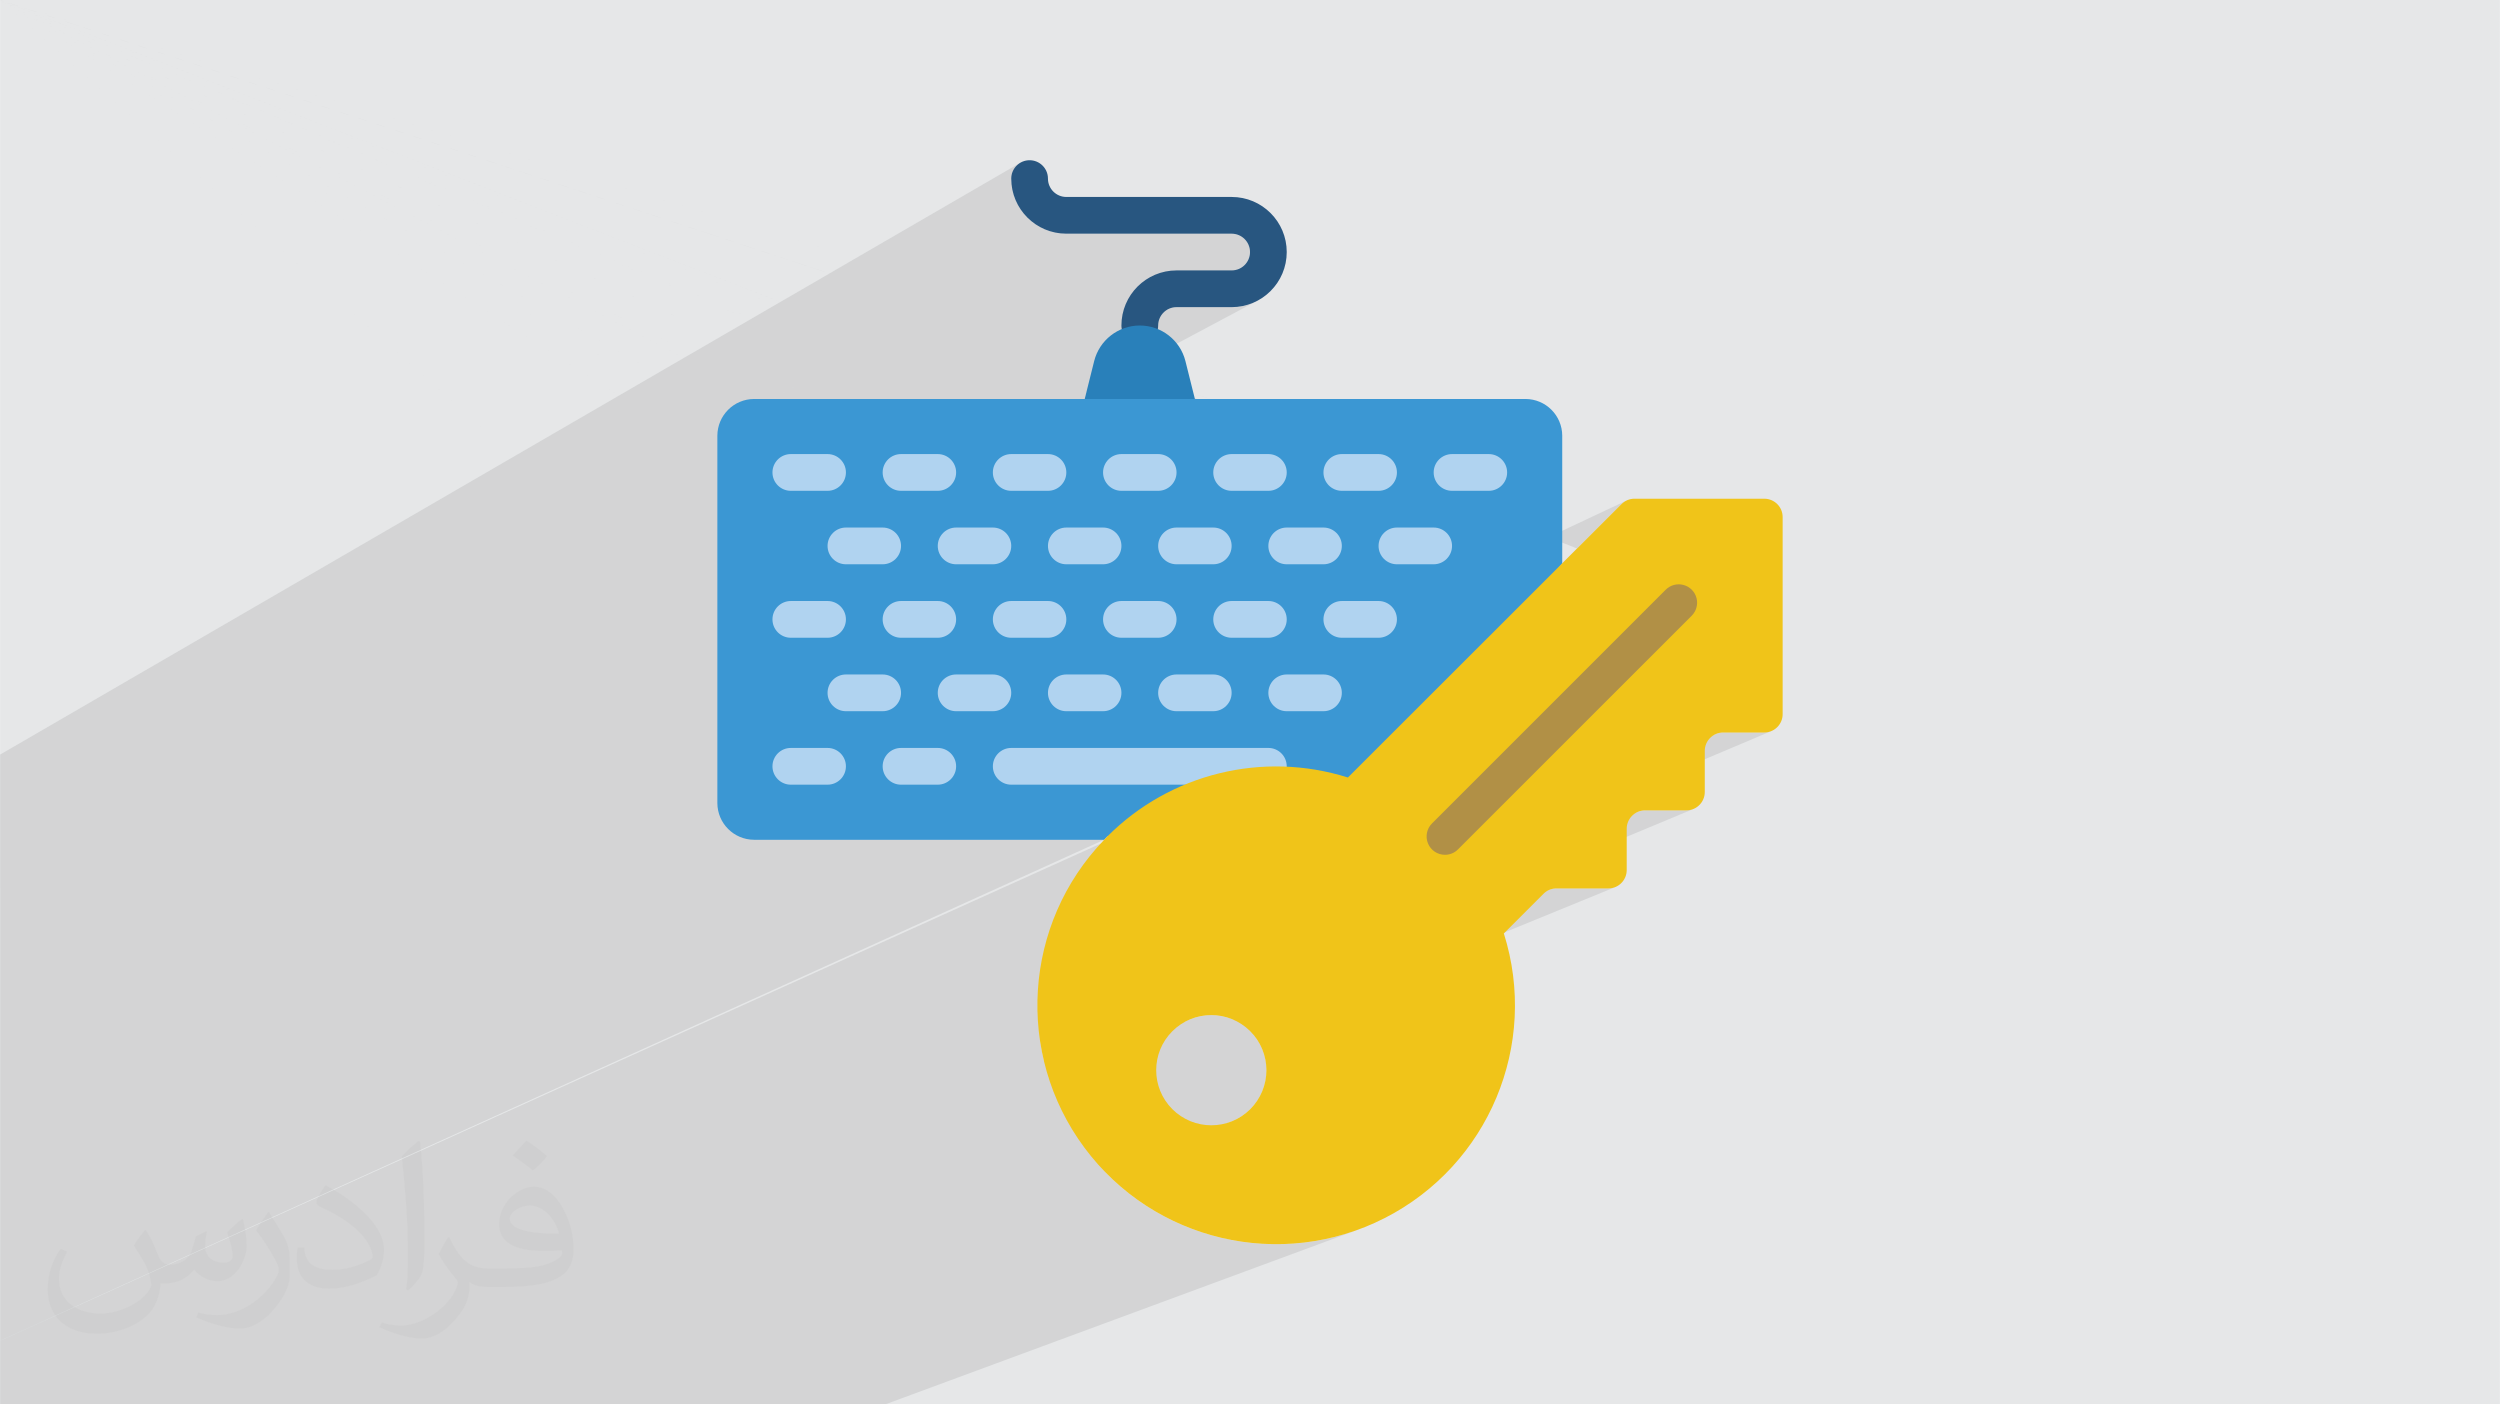 <?xml version="1.0" encoding="UTF-8"?>
<!DOCTYPE svg PUBLIC "-//W3C//DTD SVG 1.1//EN" "http://www.w3.org/Graphics/SVG/1.1/DTD/svg11.dtd">
<!-- Creator: CorelDRAW -->
<svg xmlns="http://www.w3.org/2000/svg" xml:space="preserve" width="3.708in" height="2.083in" version="1.1" style="shape-rendering:geometricPrecision; text-rendering:geometricPrecision; image-rendering:optimizeQuality; fill-rule:evenodd; clip-rule:evenodd"
viewBox="0 0 3702.73 2080.18"
 xmlns:xlink="http://www.w3.org/1999/xlink"
 xmlns:xodm="http://www.corel.com/coreldraw/odm/2003">
 <defs>
  <style type="text/css">
   <![CDATA[
    .fil3 {fill:#285680}
    .fil4 {fill:#2980BA}
    .fil5 {fill:#3B97D3}
    .fil6 {fill:#B0D3F0}
    .fil8 {fill:#B19046}
    .fil7 {fill:#F0C419;fill-rule:nonzero}
    .fil2 {fill:#373435;fill-opacity:0.031}
    .fil1 {fill:#373535;fill-opacity:0.102}
    .fil0 {fill:#E6E7E8}
   ]]>
  </style>
 </defs>
 <g id="Layer_x0020_1">
  <polygon class="fil0" points="-0,0 3702.73,0 3702.73,2080.18 -0,2080.18 "/>
  <path class="fil1" d="M2476.04 867.52l-357.41 161.97 195.21 -195.05 87.6 -87.6 1.99 -1.84 2.15 -1.62 2.29 -1.39 2.41 -1.16 -345.4 162.35 -0.53 -0.97 -3.32 -4.03 -4.03 -3.32 -4.62 -2.51 -5.11 -1.58 -5.48 -0.55 -27.05 0 119.26 -56.55 4.62 -2.51 4.03 -3.32 3.32 -4.03 2.51 -4.62 1.58 -5.11 0.55 -5.48 -0.55 -5.48 -1.58 -5.11 -2.51 -4.62 -3.32 -4.03 -4.03 -3.32 -4.62 -2.51 -5.11 -1.58 -5.48 -0.55 -25.14 0 117.35 -56.55 4.62 -2.51 4.03 -3.32 3.32 -4.03 2.51 -4.62 1.58 -5.11 0.55 -5.48 -0.55 -5.48 -1.58 -5.11 -2.51 -4.62 -3.32 -4.03 -4.03 -3.32 -4.62 -2.51 -5.11 -1.58 -5.48 -0.55 -54.41 0 -5.48 0.55 -5.11 1.58 -37.56 18.46 -43.52 -14.35 -1.94 -1.6 -4.62 -2.51 -5.11 -1.58 -5.48 -0.55 -1.8 0 -372.92 -122.95m-438.52 -144.58l-1228.55 -405.05 1155.77 447.27m523.64 202.65l103.92 40.22 -13.07 6.67 -32.99 -12.98 0.63 0.76 2.51 4.62 1.58 5.11 0.55 5.48 -0.55 5.48 -1.58 5.11 -1.24 2.29 31.1 -15.86 -32.99 -12.98 -2.7 -3.27 -4.03 -3.32 -4.62 -2.51 -5.11 -1.58 -5.48 -0.55 -6.62 0 -41.47 -16.33m-519.34 -204.42l-1147.91 -451.83 1155.77 447.27m523.64 202.65l103.92 40.22 30.23 -15.42 5.11 -1.58 5.48 -0.55 54.41 0 5.48 0.55 5.11 1.58 4.62 2.51 4.03 3.32 3.32 4.03 2.51 4.62 1.58 5.11 0.55 5.48 -0.55 5.48 -1.58 5.11 -0.72 1.33 39.88 -19.96 -325.12 -115.76m-423.71 -150.86l-1193.96 -425.12 1069.38 497.39m550.34 193.24l-10.16 -4.33m-499.04 -212.78l-1110.52 -473.52 1069.38 497.39m-115.44 66.97l-953.94 -564.36 1110.52 473.52m499.04 212.78l10.16 4.33m41.21 -18.06l47.79 0 -41.47 -16.33m-519.34 -204.42l-1147.91 -451.83 1193.96 425.12m423.71 150.86l325.12 115.76 34 -17.02 5.11 -1.58 5.48 -0.55 52.61 0 -372.92 -122.95m-438.52 -144.58l-1228.55 -405.05 761.71 675.87m192.23 -111.52l-953.94 -564.36 761.71 675.87m821.2 105.52l46.24 -23.64 67.3 -34.41m-1696.45 1262.52l0 26.5 0 67.81 392.24 0 110.86 0 141.8 0 13.91 0 90.68 0 15.85 0 545.56 0 695.97 -257.13 -14.99 4.88 -15.1 4.18 -15.2 3.49 -15.26 2.8 -15.32 2.12 -15.34 1.44 -15.34 0.77 -15.32 0.1 -15.29 -0.56 -15.22 -1.21 -15.14 -1.87 -15.03 -2.52 -14.91 -3.16 -14.76 -3.8 -14.59 -4.43 -14.4 -5.05 -14.18 -5.67 -13.94 -6.29 -13.68 -6.9 -13.4 -7.51 -13.1 -8.11 -12.78 -8.7 -12.43 -9.3 -12.06 -9.88 -11.67 -10.46 -11.26 -11.03 -0.91 -0.97 188.38 -74.58 7.24 -3.35 6.95 -4.1 6.61 -4.84 6.2 -5.59 2.8 -2.94 2.64 -3.05 2.48 -3.17 2.31 -3.28 2.15 -3.38 1.97 -3.48 1.8 -3.57 1.62 -3.64 1.44 -3.72 1.25 -3.79 1.07 -3.85 0.88 -3.91 0.69 -3.95 0.5 -3.99 0.3 -4.03 0.1 -4.06 -0.1 -4.06 -0.3 -4.03 -0.5 -3.99 -0.69 -3.95 -0.88 -3.91 -1.07 -3.85 -1.25 -3.79 -1.44 -3.72 -1.62 -3.64 -1.8 -3.57 -1.97 -3.48 -2.15 -3.38 -2.31 -3.28 -2.48 -3.17 -0.26 -0.29 535.89 -219.21 -5.11 1.58 -5.48 0.55 -76.71 -0 -2.7 0.11 -2.65 0.37 -2.59 0.63 -2.51 0.88 -467.22 192.95 -3.11 -1.44 -7.47 -2.6 -7.65 -1.86 -7.76 -1.11 -7.82 -0.36 -7.81 0.38 -7.76 1.13 -7.64 1.87 -7.47 2.62 -42.19 17.56 -0.86 -0.76 -167.22 69.62 0.31 0.97 167.77 -69.83 -0.86 -0.76 788.14 -328.14 -5.11 1.58 -5.48 0.55 -61.21 0 -5.48 0.55 -5.11 1.58 -726.97 305.02 -25.25 -22.4 949.96 -402.25 -5.11 1.58 -5.48 0.55 -60.94 0 -5.48 0.55 -5.11 1.58 -368.33 157.16 332.4 -332.32 2.39 -2.72 1.98 -2.97 1.56 -3.18 1.13 -3.34 0.7 -3.46 0.24 -3.53 -0.22 -3.56 -0.7 -3.55 -1.16 -3.42 -1.58 -3.2 -1.97 -2.94 -2.32 -2.65 -2.65 -2.33 -2.94 -1.97 -3.2 -1.59 -3.42 -1.17 -3.55 -0.71 -3.56 -0.23 -3.53 0.24 -3.46 0.68 -3.34 1.13m-935.7 674.07l133.38 -56.48 25.25 22.4 -152.8 64.11 -3.06 -13.92 -2.63 -15.1 -0.13 -1.01zm-1540.34 -226.87l0 -17.48 0 -54.81 0 -7.13 0 -20.29 0 -84.44 0 -12.8 761.71 -441.89 154.88 -89.85 -916.59 -586.03 973.23 553.17 39.64 -23 -1012.87 -530.17 1113.38 471.86 34.53 -20.03 7.87 -4.56 38.19 -22.15 34.59 -20.07 38.97 -22.61 -1267.52 -382.44 1012.87 530.17 10.98 -6.37 -1023.86 -523.8 1267.52 382.44 242.17 -140.49 -4.03 3.32 -3.32 4.03 -2.51 4.62 -1.58 5.11 -0.55 5.48 0.42 8.35 1.24 8.1 2.01 7.82 2.74 7.5 3.44 7.13 4.09 6.73 4.7 6.28 5.27 5.79 5.79 5.27 6.28 4.7 6.73 4.09 7.13 3.44 7.5 2.75 7.82 2.01 8.1 1.24 8.35 0.42 244.84 0 5.48 0.55 5.11 1.58 4.62 2.51 4.03 3.32 3.32 4.03 2.51 4.62 1.58 5.11 0.55 5.48 -0.55 5.48 -1.58 5.11 -2.51 4.62 -3.32 4.03 -4.03 3.32 -4.62 2.51 -172.09 93.01 0.41 1.33 0.65 1.2 68.24 -36.86 5.11 -1.58 5.48 -0.55 81.61 0 8.35 -0.42 8.1 -1.24 7.82 -2.01 7.5 -2.75 7.13 -3.44 -195.99 104.54 -0.81 0.43 -48.59 25.92 -5.05 2.69 -3.49 1.86 -2.61 10.43 81.62 54.41 -8.72 4.54 -12.17 6.34 -53.3 27.77 10.19 4.32 26.2 -13.62 5.11 -1.58 5.48 -0.55 -33.24 17.26 87.65 37.15 -87.65 -37.15 -4.43 2.3 -15.92 8.27 -36.26 18.83 -3.75 3.1 -4.62 2.51 -72.39 37.58 59.84 30.62 -14.91 7.63 -41.01 21 1.35 -2.49 1.58 -5.11 0.55 -5.48 -0.55 -5.48 -1.58 -5.11 -2.51 -4.62 -3.32 -4.03 -4.03 -3.32 -4.62 -2.51 -5.11 -1.58 -5.48 -0.55 -16.71 0 36.52 -18.96 59.84 30.62 18.58 -9.51 5.11 -1.58 0.57 -0.06 4.92 -0.5 3.6 0 0.11 0 25.57 0 106.75 -54.41 -106.75 54.41 25.14 0 -53.35 27.11 40.04 20.48 -121.62 61.22 -1.09 0 -5.48 0.55 -5.11 1.58 -74.07 37.32 0.9 -1.66 1.58 -5.11 0.55 -5.48 -161.57 81.62 161.57 -81.62 -0.55 -5.48 -1.58 -5.11 -2.51 -4.62 -3.32 -4.03 -1.6 -1.32 173.85 -88.35 40.04 20.48 40.52 -20.39 -0.55 5.48 -1.58 5.11 -0.81 1.49 73.97 -37.15 5.11 -1.58 5.48 -0.55 0.57 0 20.56 0 33.28 0 -228.85 114.11 3.24 2.68 3.32 4.03 2.51 4.62 1.58 5.11 0.55 5.48 -0.55 5.48 -1.58 5.11 -2.51 4.62 -3.32 4.03 -4.03 3.32 -4.62 2.51 -114.61 56.55 22.41 0 -230.09 113.22 230.09 -113.22 5.48 0.55 5.11 1.58 4.62 2.51 4.03 3.32 3.32 4.03 2.51 4.62 1.58 5.11 0.55 5.48 -0.55 5.48 -1.55 5 73.13 -35.54 5.11 -1.58 5.48 -0.55 54.41 0 -232.21 112.07 2.57 1.4 4.03 3.32 3.32 4.03 2.51 4.62 1.58 5.11 0.55 5.48 -0.55 5.48 -1.33 4.29 72.91 -34.84 5.11 -1.58 5.48 -0.55 332.52 0 48.34 0 -170.37 77.8 -1.31 0.76 -10.2 6.43 -10 6.79 -9.8 7.15 -9.58 7.51 -9.35 7.87 -9.11 8.23 -7.66 7.41 -1.2 1.16 -0.61 0.61 -0.61 0.61 -0.6 0.61 -0.59 0.61 -0.58 0.61 -0.57 0.61 -0.54 0.61 -0.52 0.61 -1635.35 741.99 0 -2.26 0 -18.77 0 -58.22 0 -72.85 0 -2.34 0 -0 0 -4.05 0 -2.42 0 -0 0 -2.04 0 -2.4 0 -0.57 0 -6.79 0 -25.69 0 -3.97 0 -3.81 0 -9.83 0 -2.47 0 -0 0 -1.27 0 -2.45 0 -2.26 0 -2.55 0 -0 0 -1.2 0 -1.75 0 -0.78 0 -8.07 0 -14.43 0 -0.71 0 -9.33 0 -8.97 0 -0.13 0 -0.78 0 -2.28 0 -2.49 0 -4.5 0 -2.6 0 -0 0 -0.43 0 -0.63 0 -1.95 0 -8.06 0 -0.43 0 -2.24 0 -20.5 0 -8.41 0 -2.56 0 -0.5 0 -8.53 0 -1.88 0 -0.45 0 -2.63 0 -8.89 0 -0.71 0 -2.72 0 -17.64 0 -10.35 0 -2.63 0 -7.83 0 -1.67 0 -1.03 0 -1.64 0 -9.27 0 -0.26 0 -1.55 0 -2.77 0 -9.67 0 -4.48 0 -0.74 0 -14.44 0 -7.15 0 -1.02 0 -1.72 0 -0.99 0 -4.44 0 -3.35 0 -1.85 0 -1.99 0 -0.87 0 -1.97 0 -0.84 0 -10.05 0 -3.27 0 -2.92 0 -11.84 0 -16.79 0 -6.49 0 -0.21 0 -2.67 0 -0.18 0 -10.42 0 -4.34 0 -1.84 0 -1.13 0 -26.67 0 -0.68 0 -2.17 0 -8.67 0 -13.61 0 -0.66 0 -2.34 0 -0.7 0 -3.52 0 -4.17 0 -2.88 0 -35.6 0 -0.48 0 -24.96 0 -3.2zm916.59 -728.69l36.11 -20.94 -952.7 -565.08 916.59 586.03zm36.11 -20.94l1.25 -0.72 19.29 -11.19 -973.23 -553.17 952.7 565.08zm71.16 -41.28l42.2 -24.48 -1066.05 -499.32 1023.86 523.8zm42.2 -24.48l3.33 -1.93 41.15 -23.87 2.85 -1.65 -1113.38 -471.86 1066.05 499.32zm218.71 -111.68l-39.58 22.89 39.59 -22.89 -0 0zm-39.58 22.89l-0 0 -35.12 20.31 35.13 -20.31zm39.58 -22.89l0 0 212.94 -123.14m42.4 361.81l-27.61 14.7 0 0 27.61 -14.7zm-27.61 14.7l-2.65 1.41 -1.42 0.75m-164.35 -164.62l-0 0 -43.68 24.59m-150.86 84.94l-12.52 7.05 12.53 -7.05 48.16 -27.12m-48.16 27.12l-0 0 0 0zm-57.7 32.49l45.18 -25.43m163.3 -91.94l43.77 -24.64m507.29 -105.24l-190.15 103.12 190.15 -103.12zm-338.87 267.69l-0 0m230.06 -186.08l-77.34 41.74m-37.55 63.32l27.03 -14.45m-3.51 1.88l-23.52 12.58m-288.98 330.22l119.57 -61.37 39.45 -20.25m81.37 -106.42l-0.31 3.08 -1.58 5.11 -1.79 3.31 44.33 -23.04 4.42 -2.3 -10.19 -4.32 -4.39 2.28 -30.49 15.88zm-162.99 432.88l-227.24 108.82 227.24 -108.82zm686.38 -441.88l-35.83 17.61 0.22 -0.42 1.58 -5.11 0.55 -5.48 -0.55 -5.48 -1.58 -5.11 -2.51 -4.62 -3.32 -4.03 -2.08 -1.72 43.52 14.35zm-338.79 88.22l31.7 -15.87 65.81 -32.94 -11.65 -4.58 -65.31 32.77 -41.1 20.62m321.27 -66.47l41.79 -20.53 44.43 -21.82"/>
  <path class="fil2" d="M215.96 1821.93c7.07,10.71 11.65,21.01 16.13,32.45 3.33,6.66 5.09,18.93 20.7,18.93 4.57,0 11.13,-1.35 16.95,-4.57 6.55,-3.44 11.54,-8.64 14.15,-16.53l6.24 -21.01 15.19 -7.49 1.04 1.04c-2.08,7.91 -2.59,15.5 -2.59,21.43 0,17.57 15.19,24.23 27.25,24.23 7.07,0 13.42,-3.44 13.42,-9.89 0,-8.32 -3.53,-22.47 -8.12,-35.16 7.07,-7.07 14.15,-14.15 22.26,-19.87l1.25 0.63c3.53,14.98 5.51,29.75 5.51,39.63 0,9.67 -4.27,20.39 -7.8,27.36 -7.28,13.73 -20.18,24.65 -35.78,24.65 -11.85,0 -25.06,-5.93 -34.12,-16.95l-0.52 0c-8.53,10.61 -21.74,20.18 -42.86,20.18l-6.55 0c-1.04,13.94 -4.05,23.81 -8.64,32.66 -12.58,24.54 -49.92,41.92 -85.08,41.92 -48.89,0 -73.43,-28.19 -73.43,-65.73 0,-23.19 7.59,-44.72 19.24,-60.01l9.56 3.95c-7.28,13.94 -12.17,27.04 -12.17,39.94 0,35.16 28.61,51.9 61.58,51.9 30.58,0 68.44,-19.45 75.31,-42.02 -2.59,-24.65 -11.85,-36.19 -26,-58.66 4.27,-7.49 9.78,-14.98 16.64,-22.98l1.25 0 0 0 0 0 -0.01 -0.04zm563.83 -132.3c10.3,6.45 20.39,14.04 30.27,22.78 -5.51,7.8 -12.38,14.88 -20.91,21.12 -9.89,-8.01 -19.76,-14.88 -29.86,-22.16 6.86,-7.7 13.63,-15.08 20.49,-21.74l0 0 0 0 0 0 0 0 0 0 0.01 0zm5.3 96.11c-16.64,0 -30.27,10.92 -30.27,19.03 0,17.38 33.28,22.78 73.12,22.56 -4.99,-20.39 -22.47,-41.61 -42.86,-41.61l0 0.01zm-37.35 92.99c21.64,0 40.57,-0.63 55.02,-4.27 16.13,-4.05 29.75,-12.17 29.75,-17.78 0,-1.46 0,-3.22 -0.52,-4.68 -9.05,0.83 -19.45,0.83 -28.5,0.83 -29.33,0 -51.79,-6.66 -60.64,-23.09 -2.19,-4.57 -3.74,-9.67 -3.74,-15.5 0,-15.92 6.86,-31.41 18.93,-42.13 10.08,-8.84 21.22,-14.35 32.55,-14.35 20.49,0 36.81,16.44 48.26,42.34 6.24,14.15 10.5,30.47 10.5,51.07 0,13.73 -3.74,25.27 -12.27,33.8 -15.92,15.4 -45.24,21.22 -90.17,21.22l-20.39 0 0 0 -5.3 0c-11.13,0 -19.14,-1.98 -25.48,-6.86l-1.04 0c0.31,2.59 0.52,5.09 0.52,7.49 0,10.08 -3.33,22.98 -10.08,33.28 -19.97,29.64 -41.61,42.53 -60.33,42.53 -18.93,0 -42.13,-7.28 -63.03,-16.75l3.74 -7.28c6.76,2.81 16.13,4.68 29.02,4.68 33.8,0 78.21,-32.45 83.72,-64.17 -1.25,-2.59 -3.53,-6.03 -6.76,-9.67 -9.89,-11.75 -16.13,-21.53 -21.95,-31.82 4.99,-9.89 9.56,-17.78 13.83,-24.96l1.77 -0.21c14.46,29.44 27.56,46.28 56.78,46.28l4.57 0 0 0 21.22 0 0 0 0 0 0 0 0 0 0 0 0.04 0zm-146.45 31.1c2.5,-13.52 2.7,-28.7 2.7,-42.86l0 -21.01c0,-39.21 -4.99,-96.2 -9.05,-133.34 7.07,-7.59 16.95,-16.53 24.75,-22.56l2.29 0.63c5.3,46.7 6.55,100.79 6.55,150.81 0,13.11 -0.52,25.9 -1.77,35.26 -0.73,11.85 -7.59,20.8 -22.26,34.53l-3.22 -1.46zm-150.71 -61.89c0.73,18.41 9.78,32.87 41.4,32.87 19.66,0 36.3,-5.09 54.71,-13.83 3.33,-1.46 5.09,-3.44 5.09,-5.09 0,-11.54 -8.84,-26.83 -23.71,-40.77 -14.46,-13.11 -33.6,-24.65 -51.48,-32.35 -6.14,-2.59 -8.12,-5.3 -8.12,-7.91 0,-5.3 7.07,-16.44 12.9,-24.44l1.98 -0.21c20.49,10.71 43.38,26.63 60.33,44.3 15.4,16.33 24.96,32.87 24.96,50.86 0,13.31 -4.05,25.79 -10.61,37.44 -22.47,11.33 -46.39,19.97 -70.1,19.97 -28.81,0 -48.47,-13.52 -48.47,-45.24 0,-3.44 0,-8.73 1.25,-15.61l9.89 0 0 0 0 0 0 0 0 0 0 0 -0.01 0zm-52.11 -52.32l17.89 28.92c6.55,10.71 12.69,22.37 12.69,40.77l0 23.5c0,19.03 -12.17,39.42 -31.82,59.6 -15.4,13.63 -29.02,19.45 -41.61,19.45 -18.72,0 -40.15,-5.82 -64.9,-16.44l2.81 -7.28c7.8,2.08 16.84,3.84 27.98,3.84 35.58,-0.21 71.97,-26.21 88.61,-57.93 1.98,-3.64 2.7,-7.07 2.7,-9.47 0,-3.64 -1.98,-7.7 -3.53,-11.33 -9.05,-17.05 -19.14,-32.66 -30.27,-47.12 5.82,-9.16 11.65,-17.99 17.99,-26.73l1.46 0.21 0 0 0 0 0 0 0 0 0 0 -0.01 0z"/>
  <g id="_105553250358688">
   <g id="Page-1">
    <g id="_008---Keyboard-Logger">
     <path id="Path" class="fil3" d="M1688.13 509.35c-15.02,0 -27.21,-12.18 -27.21,-27.2 0,-45.07 36.54,-81.61 81.62,-81.61l81.61 -0c15.03,0 27.21,-12.18 27.21,-27.2 0,-15.02 -12.18,-27.2 -27.21,-27.2l-244.84 -0c-45.07,0 -81.61,-36.54 -81.61,-81.61 0,-15.02 12.18,-27.2 27.2,-27.2 15.02,0 27.2,12.18 27.2,27.2 0,15.02 12.18,27.2 27.21,27.2l244.84 0c45.08,0 81.62,36.54 81.62,81.61 0,45.07 -36.54,81.61 -81.62,81.61l-81.61 0c-15.02,0 -27.21,12.18 -27.21,27.21 0,15.02 -12.18,27.2 -27.2,27.2l0 0z"/>
     <path id="Path_0" class="fil4" d="M1769.75 590.96l-14.01 -56.04c-7.76,-31.02 -35.63,-52.77 -67.6,-52.78 -31.97,0 -59.84,21.76 -67.61,52.78l-14.01 56.04 81.62 54.41 81.61 -54.41z"/>
     <path id="Path_1" class="fil5" d="M1639.98 1238.98c-1.64,1.63 -3.27,3.26 -4.63,4.89l-518.52 0c-30.01,-0.09 -54.32,-24.4 -54.41,-54.41l0 -544.09c0.09,-30.01 24.4,-54.32 54.41,-54.41l1142.6 0c30.01,0.09 54.32,24.4 54.41,54.41l0 189.07 -317.48 409.43 -356.38 -4.89z"/>
     <g>
      <path id="Path_2" class="fil6" d="M1225.65 726.99l-54.41 0c-15.02,0 -27.2,-12.18 -27.2,-27.2 0,-15.02 12.18,-27.21 27.2,-27.21l54.41 0c15.02,0 27.2,12.18 27.2,27.21 0,15.02 -12.18,27.2 -27.2,27.2l0 0z"/>
      <path id="Path_3" class="fil6" d="M1388.88 726.99l-54.41 0c-15.03,0 -27.21,-12.18 -27.21,-27.2 0,-15.02 12.18,-27.21 27.21,-27.21l54.41 0c15.02,0 27.2,12.18 27.2,27.21 0,15.02 -12.18,27.2 -27.2,27.2l0 0z"/>
      <path id="Path_4" class="fil6" d="M1552.11 726.99l-54.41 0c-15.03,0 -27.21,-12.18 -27.21,-27.2 0,-15.02 12.18,-27.21 27.21,-27.21l54.41 0c15.02,0 27.2,12.18 27.2,27.21 0,15.02 -12.18,27.2 -27.2,27.2l0 0z"/>
      <path id="Path_5" class="fil6" d="M1715.34 726.99l-54.41 0c-15.02,0 -27.2,-12.18 -27.2,-27.2 0,-15.02 12.18,-27.21 27.2,-27.21l54.41 0c15.03,0 27.21,12.18 27.21,27.21 0,15.02 -12.18,27.2 -27.21,27.2l0 0z"/>
      <path id="Path_6" class="fil6" d="M1878.57 726.99l-54.41 0c-15.02,0 -27.2,-12.18 -27.2,-27.2 0,-15.02 12.18,-27.21 27.2,-27.21l54.41 0c15.02,0 27.2,12.18 27.2,27.21 0,15.02 -12.18,27.2 -27.2,27.2l0 0z"/>
      <path id="Path_7" class="fil6" d="M2041.79 726.99l-54.41 0c-15.02,0 -27.2,-12.18 -27.2,-27.2 0,-15.02 12.18,-27.21 27.2,-27.21l54.41 0c15.02,0 27.2,12.18 27.2,27.21 0,15.02 -12.18,27.2 -27.2,27.2l0 0z"/>
      <path id="Path_8" class="fil6" d="M2205.02 726.99l-54.41 0c-15.02,0 -27.2,-12.18 -27.2,-27.2 0,-15.02 12.18,-27.21 27.2,-27.21l54.41 0c15.02,0 27.2,12.18 27.2,27.21 0,15.02 -12.18,27.2 -27.2,27.2l0 0z"/>
      <path id="Path_9" class="fil6" d="M1307.26 835.81l-54.41 0c-15.02,0 -27.2,-12.18 -27.2,-27.2 0,-15.02 12.18,-27.21 27.2,-27.21l54.41 0c15.02,0 27.21,12.18 27.21,27.2 0,15.02 -12.18,27.21 -27.21,27.21l0 0z"/>
      <path id="Path_10" class="fil6" d="M1470.49 835.81l-54.41 0c-15.02,0 -27.2,-12.18 -27.2,-27.2 0,-15.02 12.18,-27.21 27.2,-27.21l54.41 0c15.02,0 27.21,12.18 27.21,27.2 0,15.02 -12.18,27.21 -27.21,27.21l0 0z"/>
      <path id="Path_11" class="fil6" d="M1633.72 835.81l-54.41 0c-15.02,0 -27.2,-12.18 -27.2,-27.2 0,-15.02 12.18,-27.21 27.2,-27.21l54.41 0c15.02,0 27.2,12.18 27.2,27.2 0,15.02 -12.18,27.21 -27.2,27.21l0 0z"/>
      <path id="Path_12" class="fil6" d="M1796.95 835.81l-54.41 0c-15.02,0 -27.21,-12.18 -27.21,-27.2 0,-15.02 12.18,-27.21 27.21,-27.21l54.41 0c15.02,0 27.2,12.18 27.2,27.2 0,15.02 -12.18,27.21 -27.2,27.21l0 0z"/>
      <path id="Path_13" class="fil6" d="M1960.18 835.81l-54.41 0c-15.02,0 -27.21,-12.18 -27.21,-27.2 0,-15.02 12.18,-27.21 27.21,-27.21l54.41 0c15.02,0 27.2,12.18 27.2,27.2 0,15.02 -12.18,27.21 -27.2,27.21l0 0z"/>
      <path id="Path_14" class="fil6" d="M2123.41 835.81l-54.41 0c-15.02,0 -27.21,-12.18 -27.21,-27.2 0,-15.02 12.18,-27.21 27.21,-27.21l54.41 0c15.02,0 27.2,12.18 27.2,27.2 0,15.02 -12.18,27.21 -27.2,27.21l0 0z"/>
      <path id="Path_15" class="fil6" d="M1225.65 944.63l-54.41 0c-15.02,0 -27.2,-12.18 -27.2,-27.21 0,-15.02 12.18,-27.2 27.2,-27.2l54.41 0c15.02,0 27.2,12.18 27.2,27.2 0,15.02 -12.18,27.21 -27.2,27.21z"/>
      <path id="Path_16" class="fil6" d="M1388.88 944.63l-54.41 0c-15.03,0 -27.21,-12.18 -27.21,-27.21 0,-15.02 12.18,-27.2 27.21,-27.2l54.41 0c15.02,0 27.2,12.18 27.2,27.2 0,15.02 -12.18,27.21 -27.2,27.21z"/>
      <path id="Path_17" class="fil6" d="M1552.11 944.63l-54.41 0c-15.03,0 -27.21,-12.18 -27.21,-27.21 0,-15.02 12.18,-27.2 27.21,-27.2l54.41 0c15.02,0 27.2,12.18 27.2,27.2 0,15.02 -12.18,27.21 -27.2,27.21z"/>
      <path id="Path_18" class="fil6" d="M1715.34 944.63l-54.41 0c-15.02,0 -27.2,-12.18 -27.2,-27.21 0,-15.02 12.18,-27.2 27.2,-27.2l54.41 0c15.03,0 27.21,12.18 27.21,27.2 0,15.02 -12.18,27.21 -27.21,27.21z"/>
      <path id="Path_19" class="fil6" d="M1878.57 944.63l-54.41 0c-15.02,0 -27.2,-12.18 -27.2,-27.21 0,-15.02 12.18,-27.2 27.2,-27.2l54.41 0c15.02,0 27.2,12.18 27.2,27.2 0,15.02 -12.18,27.21 -27.2,27.21z"/>
      <path id="Path_20" class="fil6" d="M2041.79 944.63l-54.41 0c-15.02,0 -27.2,-12.18 -27.2,-27.21 0,-15.02 12.18,-27.2 27.2,-27.2l54.41 0c15.02,0 27.2,12.18 27.2,27.2 0,15.02 -12.18,27.21 -27.2,27.21z"/>
      <path id="Path_21" class="fil6" d="M1225.65 1162.26l-54.41 0c-15.02,0 -27.2,-12.18 -27.2,-27.21 0,-15.02 12.18,-27.2 27.2,-27.2l54.41 0c15.02,0 27.2,12.18 27.2,27.2 0,15.02 -12.18,27.2 -27.2,27.2l0 0z"/>
      <path id="Path_22" class="fil6" d="M1388.88 1162.26l-54.41 0c-15.03,0 -27.21,-12.18 -27.21,-27.21 0,-15.02 12.18,-27.2 27.21,-27.2l54.41 0c15.02,0 27.2,12.18 27.2,27.2 0,15.02 -12.18,27.2 -27.2,27.2l0 0z"/>
      <path id="Path_23" class="fil6" d="M1878.57 1162.26l-380.86 0c-15.03,0 -27.21,-12.18 -27.21,-27.21 0,-15.02 12.18,-27.2 27.21,-27.2l380.86 0c15.02,0 27.2,12.18 27.2,27.2 0,15.02 -12.18,27.2 -27.2,27.2l0 0z"/>
      <path id="Path_24" class="fil6" d="M1307.26 1053.44l-54.41 0c-15.02,0 -27.2,-12.18 -27.2,-27.21 0,-15.02 12.18,-27.2 27.2,-27.2l54.41 0c15.02,0 27.21,12.18 27.21,27.2 0,15.02 -12.18,27.2 -27.21,27.2l0 0z"/>
      <path id="Path_25" class="fil6" d="M1470.49 1053.44l-54.41 0c-15.02,0 -27.2,-12.18 -27.2,-27.21 0,-15.02 12.18,-27.2 27.2,-27.2l54.41 0c15.02,0 27.21,12.18 27.21,27.2 0,15.02 -12.18,27.2 -27.21,27.2l0 0z"/>
      <path id="Path_26" class="fil6" d="M1633.72 1053.44l-54.41 0c-15.02,0 -27.2,-12.18 -27.2,-27.21 0,-15.02 12.18,-27.2 27.2,-27.2l54.41 0c15.02,0 27.2,12.18 27.2,27.2 0,15.02 -12.18,27.2 -27.2,27.2l0 0z"/>
      <path id="Path_27" class="fil6" d="M1796.95 1053.44l-54.41 0c-15.02,0 -27.21,-12.18 -27.21,-27.21 0,-15.02 12.18,-27.2 27.21,-27.2l54.41 0c15.02,0 27.2,12.18 27.2,27.2 0,15.02 -12.18,27.2 -27.2,27.2l0 0z"/>
      <path id="Path_28" class="fil6" d="M1960.18 1053.44l-54.41 0c-15.02,0 -27.21,-12.18 -27.21,-27.21 0,-15.02 12.18,-27.2 27.21,-27.2l54.41 0c15.02,0 27.2,12.18 27.2,27.2 0,15.02 -12.18,27.2 -27.2,27.2l0 0z"/>
     </g>
     <path id="Shape" class="fil7" d="M2613.1 738.68l-192.34 0c-7.27,0.03 -14.23,2.97 -19.31,8.16l-87.6 87.6 -317.48 317.21c-125.78,-39.73 -263.22,-6.05 -356.38,87.33 -1.64,1.63 -3.27,3.26 -4.63,4.89 -119.83,124.45 -132.22,317.26 -29.29,456.01 102.92,138.76 291.03,182.85 444.89,104.27 153.86,-78.57 228.43,-256.8 176.38,-421.54l58.76 -58.77c5.12,-5.12 12.08,-7.96 19.32,-7.89l76.71 0c15.02,0 27.2,-12.18 27.2,-27.21l0 -61.21c0,-15.02 12.18,-27.2 27.21,-27.2l61.21 -0c15.02,0 27.21,-12.18 27.21,-27.2l0 -60.94c0,-15.02 12.18,-27.2 27.2,-27.2l60.94 -0c15.02,0 27.21,-12.18 27.21,-27.2l0 -291.91c0,-15.02 -12.18,-27.2 -27.21,-27.2zm-761.46 904.28c-31.9,31.79 -83.52,31.73 -115.35,-0.13 -31.83,-31.87 -31.83,-83.49 0,-115.35 31.83,-31.87 83.45,-31.92 115.35,-0.13 15.37,15.32 24.01,36.11 24.01,57.81 0,21.7 -8.64,42.49 -24.01,57.81l0 0z"/>
     <path id="Path_29" class="fil8" d="M2140.14 1266.13c-11,-0 -20.92,-6.63 -25.13,-16.79 -4.21,-10.17 -1.88,-21.86 5.9,-29.64l346.26 -346.26c6.89,-6.87 16.92,-9.55 26.31,-7.02 9.4,2.53 16.73,9.87 19.23,19.27 2.51,9.4 -0.19,19.42 -7.08,26.29l-346.26 346.18c-5.09,5.12 -12.01,7.99 -19.23,7.97l0 0z"/>
    </g>
   </g>
  </g>
 </g>
</svg>
